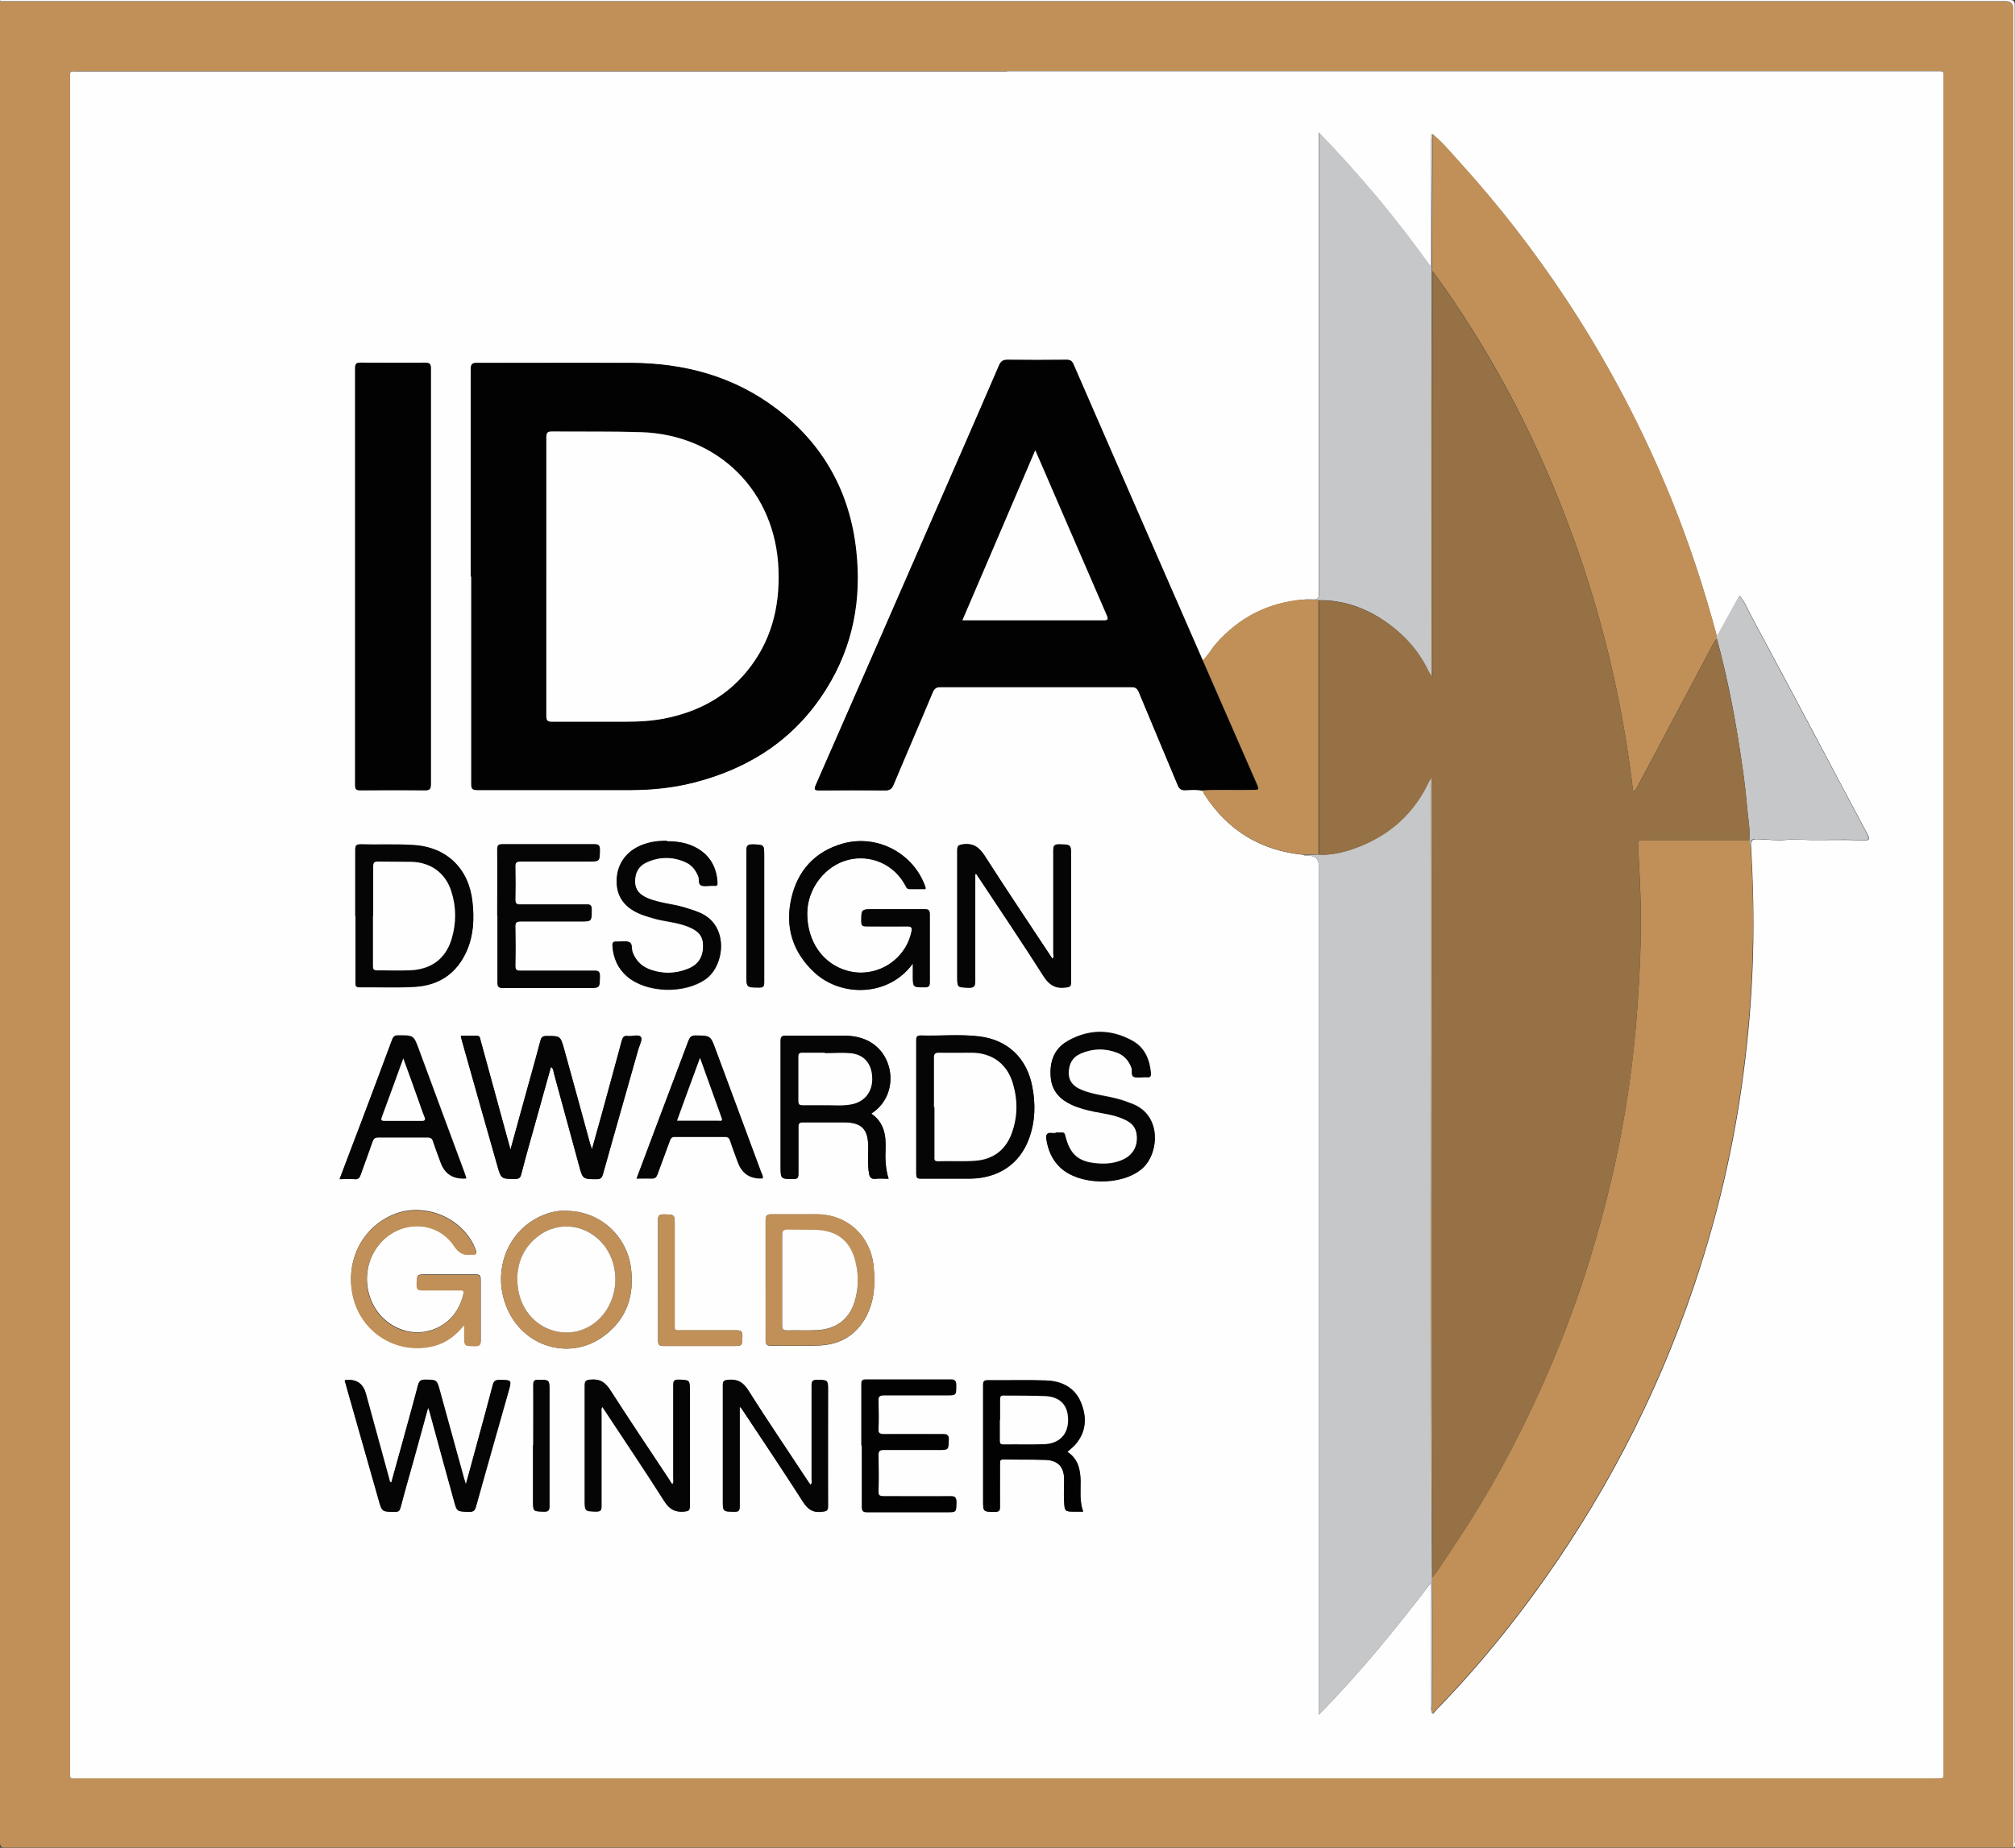 <?xml version="1.0" encoding="UTF-8"?>
<svg id="Layer_2" data-name="Layer 2" xmlns="http://www.w3.org/2000/svg" viewBox="0 0 86.01 78.88">
  <rect x="0" y="0" width="86.01" height="78.88" fill="#333333" stroke="none"/>
  <defs>
    <style>
      .cls-1 {
        fill: #050505;
      }

      .cls-2 {
        fill: #c6c7c9;
      }

      .cls-3 {
        fill: #020202;
      }

      .cls-4 {
        fill: #957145;
      }

      .cls-5 {
        fill: #c09058;
      }

      .cls-6 {
        fill: #fefefe;
      }
    </style>
  </defs>
  <g id="Layer_1-2" data-name="Layer 1">
    <g>
      <path class="cls-5" d="M85.94,78.87c-28.57,0-57.14,0-85.71,0-.19,0-.23-.04-.23-.23C0,52.45,0,26.25,0,.06c28.54,0,57.07,0,85.61,0q.33,0,.33.33c0,26.16,0,52.32,0,78.49ZM42.99,3.04c-13.22,0-26.44,0-39.66,0-.39,0-.34-.05-.34.33,0,24.06,0,48.11,0,72.17,0,.41-.05.36.36.36,26.41,0,52.83,0,79.24,0,.42,0,.37.05.37-.36,0-24.06,0-48.11,0-72.17,0-.38.04-.34-.34-.34-13.21,0-26.42,0-39.63,0Z"/>
      <path class="cls-6" d="M85.94,78.87c0-26.16,0-52.32,0-78.49q0-.33-.33-.33c-28.54,0-57.07,0-85.61,0C.02.04-.02,0,.03,0c.07,0,.13,0,.2,0C28.74,0,57.26,0,85.77,0c.19,0,.23.04.23.23,0,26.14,0,52.28,0,78.41,0,.07.06.17-.05.23Z"/>
      <path class="cls-6" d="M42.99,3.04c13.21,0,26.42,0,39.63,0,.38,0,.34-.04.34.34,0,24.06,0,48.11,0,72.17,0,.4.05.36-.37.36-26.41,0-52.83,0-79.24,0-.41,0-.36.05-.36-.36,0-24.06,0-48.11,0-72.17,0-.38-.04-.33.34-.33,13.22,0,26.44,0,39.66,0ZM55.62,25.6c-1.49.13-2.73.76-3.72,1.89-.2.23-.33.5-.56.7-.02-.05-.04-.09-.06-.14-1.82-4.16-3.64-8.33-5.45-12.49-.07-.15-.14-.21-.31-.2-.83.01-1.67.01-2.5,0-.2,0-.29.05-.37.24-.95,2.19-1.91,4.38-2.86,6.57-1.65,3.78-3.3,7.56-4.96,11.34-.09.2-.04.23.16.23.93,0,1.87-.01,2.8,0,.19,0,.28-.06.35-.23.55-1.31,1.12-2.62,1.67-3.94.07-.18.16-.24.35-.24,2.71,0,5.42,0,8.13,0,.18,0,.26.06.33.22.55,1.32,1.11,2.64,1.66,3.97.06.16.14.22.31.21.25,0,.5-.03.75.02.02.05.04.11.07.16.99,1.54,2.4,2.4,4.22,2.58.07.05.16.04.24.04q.42,0,.42.42c0,11.96,0,23.93,0,35.89,0,.1,0,.19,0,.36,1.77-1.8,3.31-3.69,4.8-5.65,0,.09,0,.18,0,.27,0,1.65,0,3.3,0,4.95,0,.1-.02.2.03.3,0,.02,0,.04.01.06.02.04.04.03.06,0,.12-.13.24-.26.36-.38,1.36-1.42,2.61-2.92,3.78-4.5,3.02-4.09,5.35-8.53,6.98-13.35.58-1.72,1.07-3.47,1.45-5.25.32-1.47.56-2.95.74-4.45.18-1.5.29-3.01.33-4.53.04-1.53,0-3.06-.09-4.59-.02-.3.19-.25.37-.25.36.01.72.06,1.07.03.37-.04.74-.01,1.1,0,.69.01,1.38-.02,2.08.01.5.03.5,0,.26-.44-.02-.04-.05-.09-.07-.13-.62-1.17-1.25-2.34-1.87-3.52-.95-1.79-1.9-3.58-2.86-5.36-.18-.33-.31-.68-.56-.99-.33.6-.65,1.18-.97,1.76-.53-1.99-1.17-3.94-1.94-5.85-1.22-3.01-2.72-5.86-4.51-8.57-1.35-2.05-2.86-3.99-4.51-5.81-.38-.42-.74-.87-1.19-1.23,0,0-.02,0-.02,0,0,0-.02,0-.02.01,0,.07-.01.15-.01.22,0,1.71,0,3.42,0,5.13,0,.09,0,.17,0,.33-.76-1.06-1.51-2.03-2.29-2.97-.79-.94-1.61-1.86-2.51-2.79v.32c0,6.37,0,12.75,0,19.12,0,.07,0,.14,0,.2.03.21-.04.31-.27.29-.13-.01-.27-.03-.4.03ZM20.11,24.61c0,2.95,0,5.91,0,8.86,0,.21.05.26.26.26,2.17,0,4.34,0,6.51,0,.94,0,1.86-.09,2.77-.33,2.39-.62,4.31-1.89,5.62-4.01,1.12-1.8,1.49-3.78,1.26-5.87-.27-2.5-1.4-4.54-3.4-6.06-1.83-1.39-3.94-1.95-6.21-1.96-2.19-.01-4.38,0-6.57,0-.22,0-.26.06-.26.26,0,2.95,0,5.91,0,8.86ZM18.39,24.61c0-2.95,0-5.91,0-8.86,0-.21-.06-.26-.26-.26-.92.01-1.83.01-2.75,0-.18,0-.22.06-.22.23,0,5.93,0,11.87,0,17.8,0,.18.04.22.22.22.92,0,1.83-.01,2.75,0,.21,0,.26-.06.26-.26,0-2.95,0-5.91,0-8.86ZM23.52,45.54c.11.07.1.18.12.26.36,1.32.72,2.64,1.08,3.96.16.57.16.56.75.57.17,0,.22-.06.27-.22.5-1.77,1-3.54,1.5-5.3.05-.19.19-.44.12-.54-.1-.14-.37-.02-.57-.05-.16-.02-.21.05-.25.2-.29,1.08-.58,2.16-.88,3.23-.12.44-.24.89-.39,1.4-.04-.12-.06-.15-.07-.19-.37-1.36-.75-2.72-1.12-4.08-.16-.57-.16-.56-.75-.56-.15,0-.22.04-.26.19-.18.67-.37,1.34-.55,2.01-.24.86-.48,1.72-.73,2.65-.07-.25-.12-.43-.17-.62-.37-1.35-.74-2.7-1.11-4.06-.02-.09-.03-.18-.16-.18-.22,0-.45,0-.68,0,.02.09.03.16.05.22.5,1.78,1.01,3.55,1.51,5.33.16.57.16.56.76.56.15,0,.22-.04.26-.2.2-.78.42-1.55.64-2.33.21-.75.41-1.5.63-2.26ZM14.72,58.93c.02.08.04.16.07.24.46,1.61.91,3.21,1.37,4.82.16.55.16.54.72.54.13,0,.18-.03.22-.17.17-.67.36-1.33.55-1.99.21-.74.41-1.49.63-2.29.04.1.06.15.07.2.35,1.25.69,2.51,1.03,3.76.13.49.14.48.65.49.17,0,.24-.04.29-.21.46-1.64.93-3.28,1.39-4.92.14-.5.14-.49-.38-.5-.18,0-.24.05-.29.22-.25.97-.52,1.93-.78,2.89-.12.43-.24.86-.37,1.35-.04-.13-.06-.19-.08-.26-.34-1.25-.69-2.49-1.03-3.74-.13-.47-.13-.46-.62-.47-.18,0-.26.04-.31.23-.21.81-.44,1.62-.66,2.43-.16.58-.32,1.15-.48,1.73-.08-.02-.07-.07-.08-.11-.34-1.23-.67-2.46-1.01-3.69q-.17-.61-.81-.58s-.05.01-.08.02ZM38.96,41.14c0,.21,0,.36,0,.51,0,.51,0,.5.51.5.16,0,.21-.04.21-.21,0-.97,0-1.94,0-2.9,0-.19-.06-.22-.23-.22-.72,0-1.45,0-2.17,0-.53,0-.52,0-.52.53,0,.18.07.2.22.2.58,0,1.16,0,1.74,0,.19,0,.22.06.18.23-.26,1.23-1.52,2-2.73,1.67-1.06-.29-1.73-1.26-1.72-2.47.01-1.05.76-2.02,1.75-2.27.93-.24,1.97.17,2.46,1.13.03.07.07.12.17.12.22,0,.45,0,.67,0,0-.04,0-.05,0-.07-.49-1.45-2.06-2.29-3.54-1.87-1.19.34-1.92,1.16-2.19,2.35-.27,1.21.06,2.28.98,3.14,1.15,1.07,3.17,1.05,4.2-.36ZM37.19,47.54c.06-.04.1-.07.14-.1,1.06-.81.84-2.54-.39-3.06-.3-.12-.61-.17-.94-.17-.82,0-1.63,0-2.45,0-.2,0-.23.05-.23.24,0,1.78,0,3.55,0,5.33,0,.55,0,.55.55.55.17,0,.21-.05.21-.21,0-.67,0-1.33,0-2,0-.17.05-.21.21-.21.57,0,1.15,0,1.72,0,.76,0,1.05.28,1.05,1.05,0,.37-.03.74.03,1.11.03.16.08.28.29.25.17-.02.35,0,.55,0-.14-.43-.15-.86-.13-1.29.02-.59-.07-1.13-.61-1.49ZM41.63,37.32s.03,0,.04-.01c.03.04.05.08.08.12.93,1.41,1.88,2.81,2.78,4.23.25.39.51.56.96.5.19-.02.23-.06.23-.24,0-1.78,0-3.57,0-5.35,0-.51,0-.5-.51-.52-.2,0-.25.05-.25.25,0,1.47,0,2.95,0,4.42,0,.07.04.15-.04.21-.97-1.46-1.94-2.91-2.88-4.38-.24-.38-.49-.56-.94-.5-.2.03-.24.07-.24.26,0,1.79,0,3.58,0,5.38,0,.47,0,.46.47.48.25.01.3-.06.3-.3-.01-1.51,0-3.03,0-4.54ZM39.11,47.24c0,.96,0,1.92,0,2.88,0,.15.03.2.19.2.7,0,1.4,0,2.1,0,1.22-.02,2.12-.62,2.52-1.7.27-.73.29-1.48.14-2.24-.23-1.2-1.04-1.97-2.25-2.13-.83-.11-1.66-.02-2.5-.04-.17,0-.21.05-.2.21,0,.94,0,1.89,0,2.83ZM15.17,39.1c0,.95,0,1.9,0,2.85,0,.12,0,.2.17.2.79-.01,1.58.03,2.37-.02,1.03-.06,1.79-.58,2.21-1.54.29-.67.32-1.37.24-2.08-.15-1.42-1.1-2.35-2.53-2.43-.75-.04-1.5-.01-2.25-.03-.18,0-.22.05-.22.23,0,.94,0,1.89,0,2.83ZM19.82,56.56c0,.19,0,.31,0,.42,0,.48,0,.48.48.47.16,0,.22-.04.22-.21,0-.88,0-1.75,0-2.63,0-.17-.06-.21-.22-.21-.7,0-1.4,0-2.1,0-.41,0-.4,0-.41.42,0,.2.06.26.25.25.53-.01,1.06,0,1.59,0,.1,0,.19-.01.16.14-.3,1.36-1.57,1.91-2.6,1.56-1.58-.52-2.04-2.6-.87-3.8.9-.92,2.38-.84,3.07.21.21.31.42.41.75.36,0,0,.02,0,.03,0,.15.02.19-.03.14-.18-.49-1.33-2.12-2.06-3.46-1.54-1.31.51-2.06,1.86-1.82,3.3.27,1.7,1.9,2.76,3.55,2.31.49-.13.88-.44,1.25-.89ZM45.06,48.36c-.05,0-.1,0-.15,0-.2-.03-.26.05-.24.25.06.46.24.87.58,1.2.82.79,2.65.81,3.51.06.7-.6.87-2.24-.41-2.75-.23-.09-.45-.17-.69-.23-.5-.13-1.01-.17-1.49-.37-.32-.13-.54-.33-.55-.71,0-.39.16-.69.51-.85.52-.23,1.06-.24,1.59-.03.29.11.48.34.59.65.05.13-.04.32.11.38.13.05.28.01.43.01.04,0,.08,0,.13,0,.13.02.16-.04.15-.16-.05-.6-.27-1.11-.81-1.4-.92-.5-1.86-.49-2.76.03-.58.34-.77.91-.7,1.56.05.57.4.92.9,1.15.31.14.63.23.96.29.41.08.83.14,1.22.3.28.12.51.28.58.61.09.5-.11.93-.57,1.14-.34.16-.71.2-1.08.17-.84-.06-1.2-.38-1.4-1.2-.02-.09-.06-.13-.15-.12-.08,0-.17,0-.25,0ZM21.23,39.09c0,.94,0,1.89,0,2.83,0,.19.04.24.23.24,1.21,0,2.42,0,3.64,0,.5,0,.49,0,.5-.5,0-.19-.05-.24-.24-.23-1.04,0-2.09,0-3.13,0-.18,0-.25-.03-.24-.23.02-.55.01-1.09,0-1.64,0-.18.04-.24.23-.24.84.01,1.68,0,2.53,0,.5,0,.49,0,.5-.5,0-.17-.04-.23-.22-.22-.94,0-1.89,0-2.83,0-.16,0-.21-.04-.21-.21.01-.46.01-.93,0-1.39,0-.19.04-.24.23-.24.96.01,1.92,0,2.88,0,.5,0,.49,0,.5-.5,0-.2-.07-.23-.25-.23-1.3,0-2.59,0-3.89,0-.19,0-.24.04-.24.24.01.93,0,1.87,0,2.8ZM28.48,35.91c-.36,0-.7.04-1.03.16-.7.26-1.11.82-1.12,1.55,0,.68.34,1.15,1.06,1.43.16.06.33.11.5.16.48.14.99.16,1.47.35.46.18.65.41.66.82,0,.49-.21.82-.66,1-.5.19-1.02.21-1.53.05-.39-.13-.67-.37-.82-.76-.06-.15.01-.38-.15-.44-.15-.06-.35,0-.53-.02-.15-.01-.19.05-.18.19.04.52.23.96.63,1.3.84.71,2.44.74,3.34.11.82-.57,1.02-2.31-.26-2.84-.21-.09-.43-.16-.64-.22-.51-.16-1.06-.18-1.56-.39-.32-.13-.54-.33-.55-.7-.01-.39.15-.69.51-.85.54-.24,1.09-.25,1.64,0,.27.12.43.33.55.6.06.13-.02.34.13.4.13.05.3.01.45.01.03,0,.07,0,.1,0,.13.02.15-.04.14-.16-.05-.71-.38-1.22-1.03-1.52-.36-.17-.74-.22-1.11-.21ZM28.72,63.36c-.1-.04-.12-.14-.17-.21-.84-1.27-1.69-2.53-2.51-3.81-.21-.34-.44-.49-.84-.45-.22.02-.25.08-.25.27,0,1.62,0,3.25,0,4.87,0,.48,0,.47.48.49.19,0,.23-.05.23-.24,0-1.32,0-2.64,0-3.96,0-.08-.03-.18.04-.27.89,1.35,1.78,2.67,2.64,4.02.22.35.46.49.86.45.19-.02.23-.05.23-.24,0-1.64,0-3.28,0-4.92,0-.46,0-.45-.46-.47-.21,0-.24.06-.24.25,0,1.32,0,2.64,0,3.96,0,.08.03.16-.03.25ZM31.57,60.09s.03,0,.05-.01c.06.08.11.16.17.25.83,1.26,1.67,2.5,2.48,3.77.21.33.42.49.82.44.2-.02.27-.05.26-.26-.01-1.64,0-3.28,0-4.92,0-.44,0-.43-.45-.45-.2,0-.25.05-.25.25,0,1.33,0,2.66,0,3.99,0,.07.04.16-.05.24-.07-.1-.13-.19-.19-.28-.82-1.25-1.67-2.48-2.46-3.75-.22-.35-.46-.49-.86-.45-.19.02-.23.06-.23.24,0,1.63,0,3.27,0,4.9,0,.49,0,.48.48.49.18,0,.24-.04.24-.23,0-1.32,0-2.64,0-3.97,0-.08,0-.16,0-.24ZM14.5,50.32c.24,0,.45-.01.65,0,.15.01.21-.06.25-.18.17-.47.34-.93.5-1.4.05-.14.1-.2.26-.2.7.01,1.4,0,2.1,0,.13,0,.19.04.23.16.1.31.22.62.33.92q.27.73,1.09.67c-.03-.08-.06-.16-.08-.24-.65-1.75-1.29-3.49-1.94-5.24-.23-.63-.23-.62-.89-.62-.16,0-.21.06-.26.19-.42,1.13-.85,2.26-1.27,3.39-.31.83-.63,1.66-.96,2.53ZM45.56,61.98c.13-.12.25-.2.34-.31.47-.54.5-1.16.25-1.79-.27-.66-.83-.93-1.51-.95-.82-.03-1.63,0-2.45-.01-.18,0-.22.05-.22.22,0,1.63,0,3.27,0,4.9,0,.5,0,.49.5.5.19,0,.22-.06.22-.23-.01-.61,0-1.21,0-1.82,0-.1-.02-.19.15-.19.6.01,1.2,0,1.79.02.54.02.79.3.8.84,0,.32,0,.64,0,.96.02.4.04.41.44.41.12,0,.23,0,.37,0-.16-.44-.1-.88-.11-1.32-.01-.49-.12-.94-.56-1.23ZM27.17,50.32c.24,0,.44-.01.64,0,.14,0,.2-.05.25-.18.17-.48.36-.96.53-1.44.04-.11.09-.16.21-.16.72,0,1.43,0,2.15,0,.12,0,.17.04.21.16.1.31.22.62.33.92q.27.73,1.04.69s.02,0,.02,0c.02-.1-.04-.18-.07-.26-.64-1.75-1.29-3.49-1.94-5.23-.22-.6-.22-.59-.86-.6-.18,0-.24.07-.3.22-.39,1.04-.79,2.09-1.18,3.13-.34.91-.68,1.82-1.04,2.77ZM32.68,54.64c0,.86,0,1.72,0,2.57,0,.19.05.24.24.24.68-.01,1.36.02,2.04-.01.91-.04,1.6-.45,2.03-1.27.34-.67.37-1.38.3-2.11-.13-1.3-1.13-2.22-2.44-2.22-.64,0-1.28,0-1.92,0-.21,0-.25.07-.25.26,0,.85,0,1.7,0,2.55ZM24.16,51.69c-.29-.02-.61.04-.92.16-1.63.63-2.32,2.54-1.52,4.16.77,1.55,2.68,2.05,4.06,1.02.97-.72,1.31-1.73,1.15-2.92-.19-1.39-1.35-2.42-2.77-2.42ZM36.78,61.72c0,.86,0,1.72,0,2.58,0,.19.05.23.23.23,1.13,0,2.26,0,3.38,0,.41,0,.4,0,.42-.43,0-.19-.04-.24-.24-.24-.95.01-1.9,0-2.85,0-.18,0-.25-.03-.24-.23.02-.5.01-1.01,0-1.52,0-.18.03-.24.23-.24.77.01,1.55,0,2.32,0,.44,0,.43,0,.45-.44,0-.18-.05-.22-.22-.22-.83,0-1.67,0-2.5,0-.21,0-.29-.03-.28-.26.03-.39.02-.77,0-1.16,0-.19.03-.25.24-.25.88.01,1.77,0,2.65,0,.43,0,.43,0,.43-.43,0-.17-.03-.23-.22-.23-1.2,0-2.41,0-3.61,0-.17,0-.21.04-.21.21,0,.87,0,1.73,0,2.6ZM28.09,54.65c0,.86,0,1.72,0,2.57,0,.19.05.24.24.24.98,0,1.95,0,2.93,0,.43,0,.42,0,.43-.43,0-.2-.06-.24-.25-.24-.77,0-1.53,0-2.3,0-.38,0-.34.05-.34-.33,0-1.39,0-2.78,0-4.16,0-.46,0-.45-.47-.46-.21,0-.25.07-.24.26,0,.85,0,1.7,0,2.55ZM32.62,39.12c0-.86,0-1.72,0-2.58,0-.49,0-.48-.5-.5-.21,0-.26.06-.26.27,0,1.77,0,3.53,0,5.3,0,.54,0,.54.55.54.16,0,.21-.04.21-.21,0-.94,0-1.89,0-2.83ZM22.76,61.69c0,.79,0,1.58,0,2.37,0,.46,0,.45.45.47.2,0,.25-.05.25-.24,0-1.64,0-3.28,0-4.92,0-.46,0-.46-.47-.47-.17,0-.23.04-.22.22.01.86,0,1.71,0,2.57Z"/>
      <path class="cls-2" d="M61.12,73.07c-.05-.09-.03-.2-.03-.3,0-1.65,0-3.3,0-4.95,0-.09,0-.18,0-.27-1.48,1.96-3.02,3.85-4.8,5.65,0-.17,0-.26,0-.36,0-11.96,0-23.93,0-35.89q0-.41-.42-.42c-.08,0-.17.01-.24-.04.22,0,.44,0,.66-.01.52.03,1.02-.09,1.5-.26,1.5-.53,2.6-1.51,3.25-2.97.09.07.05.17.05.26.03,11.49-.05,22.97.04,34.46.01,1.6,0,3.2,0,4.8,0,.1-.01.2-.02.3Z"/>
      <path class="cls-5" d="M61.12,73.07c0-.1.02-.2.02-.3,0-1.6.01-3.2,0-4.8-.1-11.49-.01-22.97-.04-34.46,0-.09.04-.19-.05-.26.02-.04.05-.12.09-.03.03.06,0,.15,0,.22,0,11.2,0,22.4,0,33.59v.31c.09-.12.15-.19.2-.26.43-.65.87-1.3,1.29-1.96,1.41-2.21,2.6-4.53,3.62-6.94.81-1.92,1.49-3.89,2.04-5.9.41-1.49.76-2.99,1.02-4.51.24-1.36.41-2.73.53-4.1.09-1.14.16-2.27.19-3.41.04-1.4-.03-2.79-.11-4.18-.01-.21.06-.22.23-.22,1.51,0,3.01,0,4.52,0,.02.07,0,.15.05.21.1,1.53.14,3.06.09,4.59-.04,1.51-.15,3.02-.33,4.53-.18,1.5-.42,2.98-.74,4.45-.38,1.78-.86,3.52-1.45,5.25-1.63,4.82-3.96,9.26-6.98,13.35-1.17,1.58-2.42,3.08-3.78,4.5-.12.13-.24.26-.36.38-.02,0-.04,0-.06,0,0-.02,0-.04-.01-.06Z"/>
      <path class="cls-3" d="M20.11,24.61c0-2.95,0-5.91,0-8.86,0-.2.04-.27.26-.26,2.19,0,4.38,0,6.57,0,2.27.01,4.38.57,6.21,1.96,2,1.52,3.13,3.56,3.4,6.06.23,2.09-.14,4.07-1.26,5.87-1.31,2.12-3.23,3.39-5.62,4.01-.91.23-1.84.33-2.77.33-2.17,0-4.34,0-6.51,0-.21,0-.26-.05-.26-.26,0-2.95,0-5.91,0-8.86ZM23.32,24.6c0,1.99,0,3.97,0,5.96,0,.19.04.24.24.24,1.05,0,2.1,0,3.16,0,.54,0,1.08-.02,1.61-.13,1.41-.27,2.62-.89,3.54-2.01,1.04-1.26,1.42-2.74,1.36-4.34-.11-3.32-2.55-5.78-5.87-5.88-1.26-.04-2.52-.01-3.79-.03-.2,0-.25.05-.25.25,0,1.98,0,3.96,0,5.93Z"/>
      <path class="cls-3" d="M51.33,33.75c-.25-.05-.5-.03-.75-.02-.17,0-.25-.06-.31-.21-.55-1.32-1.11-2.64-1.66-3.97-.07-.17-.15-.22-.33-.22-2.71,0-5.42,0-8.13,0-.19,0-.27.06-.35.24-.55,1.32-1.12,2.62-1.67,3.94-.07.17-.16.23-.35.23-.93-.01-1.87-.01-2.8,0-.2,0-.25-.02-.16-.23,1.66-3.78,3.31-7.56,4.96-11.34.96-2.19,1.92-4.38,2.86-6.57.08-.18.17-.24.37-.24.83.01,1.67.01,2.5,0,.17,0,.25.05.31.2,1.81,4.17,3.64,8.33,5.45,12.49.02.05.04.09.06.14.77,1.75,1.53,3.51,2.3,5.26.12.28.12.27-.19.28-.71,0-1.41-.03-2.12.02ZM41.08,26.48c2.02,0,4.01,0,6,0,.23,0,.24-.05.15-.24-.78-1.79-1.55-3.59-2.33-5.38-.23-.54-.47-1.07-.71-1.64-1.04,2.43-2.07,4.83-3.11,7.26Z"/>
      <path class="cls-5" d="M61.14,5.71c.44.36.8.81,1.19,1.23,1.65,1.82,3.15,3.76,4.51,5.81,1.79,2.71,3.29,5.56,4.51,8.57.77,1.91,1.41,3.86,1.94,5.85,0,.04.01.08.02.11-.11.03-.14.14-.19.22-.6,1.13-1.21,2.27-1.81,3.41-.45.85-.9,1.71-1.36,2.56-.06.11-.1.24-.24.32-.47-4.02-1.42-7.9-2.86-11.66-1.44-3.77-3.32-7.3-5.7-10.56v.28c0,5.6,0,11.2,0,16.79,0,.08,0,.17,0,.25-.01,0-.03,0-.04,0,0,0,0-.02,0-.02,0-.08,0-.15,0-.23,0-7.52-.01-15.03.04-22.55,0-.13,0-.25,0-.38Z"/>
      <path class="cls-2" d="M61.14,5.71c0,.13,0,.25,0,.38-.06,7.52-.04,15.03-.04,22.55,0,.08,0,.15,0,.23-.04-.07-.09-.14-.13-.22-.37-.79-.93-1.44-1.62-1.96-.9-.68-1.91-1.08-3.06-1.07-.22,0-.44,0-.66-.01.13-.07.27-.05.4-.03.23.03.3-.07.27-.29,0-.07,0-.13,0-.2,0-6.37,0-12.75,0-19.12v-.32c.9.93,1.72,1.85,2.51,2.79.78.94,1.53,1.91,2.29,2.97,0-.16,0-.25,0-.33,0-1.71,0-3.42,0-5.13,0-.07,0-.15.01-.22,0,0,.01-.01.02-.01,0,0,.02,0,.02,0Z"/>
      <path class="cls-3" d="M18.39,24.61c0,2.95,0,5.91,0,8.86,0,.21-.05.27-.26.26-.92-.01-1.83-.01-2.75,0-.18,0-.22-.05-.22-.22,0-5.93,0-11.87,0-17.8,0-.17.04-.23.22-.23.92,0,1.83.01,2.75,0,.21,0,.27.05.26.26,0,2.95,0,5.91,0,8.86Z"/>
      <path class="cls-5" d="M55.62,25.6c.22,0,.44,0,.66.01,0,3.62,0,7.24,0,10.86-.22,0-.44,0-.66.01-1.82-.18-3.23-1.04-4.22-2.58-.03-.05-.05-.1-.07-.16.71-.04,1.41,0,2.12-.02.31,0,.31,0,.19-.28-.77-1.75-1.53-3.51-2.3-5.26.23-.2.36-.48.56-.7.99-1.13,2.22-1.76,3.72-1.89Z"/>
      <path class="cls-2" d="M73.29,27.29s-.01-.08-.02-.11c.32-.58.64-1.16.97-1.76.25.31.39.67.56.99.96,1.78,1.91,3.57,2.86,5.36.62,1.17,1.25,2.34,1.87,3.52.02.04.05.09.07.13.24.45.24.47-.26.44-.69-.04-1.38,0-2.08-.01-.36,0-.73-.03-1.1,0-.35.03-.71-.02-1.07-.03-.18,0-.39-.06-.37.25-.06-.06-.03-.14-.05-.21.04-.46-.05-.9-.09-1.35-.09-1.1-.26-2.2-.44-3.29-.22-1.32-.5-2.64-.85-3.94Z"/>
      <path class="cls-1" d="M23.52,45.54c-.21.76-.42,1.51-.63,2.26-.22.78-.44,1.55-.64,2.33-.04.16-.1.2-.26.2-.59,0-.6,0-.76-.56-.51-1.78-1.01-3.55-1.51-5.33-.02-.06-.03-.13-.05-.22.23,0,.46,0,.68,0,.14,0,.14.09.16.18.37,1.35.74,2.7,1.11,4.06.05.18.1.37.17.62.26-.92.49-1.79.73-2.65.19-.67.38-1.34.55-2.01.04-.15.11-.19.26-.19.59,0,.59,0,.75.56.38,1.36.75,2.72,1.12,4.08.01.04.03.08.07.19.14-.52.26-.96.39-1.4.29-1.08.59-2.15.88-3.23.04-.14.09-.22.25-.2.2.03.47-.09.57.05.07.1-.07.36-.12.54-.5,1.77-1.01,3.53-1.5,5.3-.04.15-.09.22-.27.22-.59,0-.6,0-.75-.57-.36-1.32-.72-2.64-1.08-3.96-.02-.08-.01-.18-.12-.26Z"/>
      <path class="cls-1" d="M14.72,58.93s.06-.02.08-.02q.64-.04.81.58c.34,1.23.67,2.46,1.01,3.69,0,.04,0,.09.08.11.16-.58.32-1.15.48-1.73.22-.81.45-1.62.66-2.43.05-.18.13-.23.31-.23.49.01.49,0,.62.47.34,1.25.69,2.49,1.03,3.74.02.06.04.13.08.26.14-.49.26-.92.37-1.35.26-.96.53-1.93.78-2.89.04-.17.11-.22.29-.22.52.01.52,0,.38.5-.47,1.64-.94,3.28-1.39,4.92-.05.17-.12.22-.29.21-.52-.01-.52,0-.65-.49-.35-1.25-.69-2.51-1.03-3.76-.01-.05-.03-.09-.07-.2-.22.8-.43,1.55-.63,2.29-.18.66-.37,1.32-.55,1.99-.04.14-.09.17-.22.17-.57,0-.57.01-.72-.54-.46-1.61-.91-3.21-1.37-4.82-.02-.08-.04-.16-.07-.24Z"/>
      <path class="cls-1" d="M38.96,41.14c-1.03,1.41-3.05,1.43-4.2.36-.92-.86-1.25-1.93-.98-3.14.26-1.19,1-2.01,2.19-2.35,1.48-.42,3.05.42,3.54,1.87,0,.01,0,.03,0,.07-.22,0-.45,0-.67,0-.1,0-.13-.05-.17-.12-.49-.96-1.53-1.37-2.46-1.13-.99.25-1.74,1.23-1.75,2.27-.01,1.21.66,2.18,1.72,2.47,1.21.33,2.47-.44,2.73-1.67.04-.17,0-.23-.18-.23-.58.01-1.16,0-1.74,0-.15,0-.22-.02-.22-.2,0-.53,0-.53.52-.53.72,0,1.45,0,2.17,0,.17,0,.23.03.23.22,0,.97,0,1.94,0,2.9,0,.17-.05.21-.21.21-.51,0-.51,0-.51-.5,0-.15,0-.3,0-.51Z"/>
      <path class="cls-1" d="M37.19,47.54c.54.37.63.91.61,1.49-.02.43,0,.86.13,1.29-.2,0-.38-.02-.55,0-.21.03-.27-.09-.29-.25-.06-.37-.03-.74-.03-1.11,0-.77-.29-1.05-1.05-1.05-.57,0-1.15,0-1.72,0-.16,0-.22.04-.21.21,0,.67,0,1.33,0,2,0,.16-.04.21-.21.21-.55,0-.55,0-.55-.55,0-1.78,0-3.55,0-5.33,0-.18.04-.24.23-.24.82.01,1.63,0,2.45,0,.32,0,.64.04.94.17,1.23.51,1.45,2.24.39,3.06-.04.03-.08.06-.14.1ZM35.21,44.96s0-.01,0-.02c-.32,0-.64,0-.96,0-.13,0-.18.04-.17.17,0,.63,0,1.26,0,1.89,0,.15.06.18.19.18.29,0,.59,0,.88,0,.4,0,.81.04,1.21-.04.55-.11.89-.54.87-1.13-.02-.61-.34-1-.94-1.05-.36-.03-.72,0-1.08,0Z"/>
      <path class="cls-1" d="M41.63,37.32c0,1.51,0,3.03,0,4.54,0,.24-.06.31-.3.3-.46-.02-.47,0-.47-.48,0-1.79,0-3.58,0-5.38,0-.19.04-.23.24-.26.45-.06.7.13.94.5.94,1.47,1.92,2.92,2.88,4.38.08-.06.04-.14.04-.21,0-1.47,0-2.95,0-4.42,0-.2.05-.25.25-.25.51.01.51,0,.51.52,0,1.78,0,3.57,0,5.35,0,.18-.04.22-.23.24-.45.05-.71-.11-.96-.5-.9-1.43-1.85-2.82-2.78-4.23-.03-.04-.05-.08-.08-.12-.01,0-.03,0-.04.01Z"/>
      <path class="cls-1" d="M39.11,47.24c0-.94,0-1.89,0-2.83,0-.16.04-.21.2-.21.83.03,1.67-.06,2.5.04,1.21.15,2.02.93,2.25,2.13.15.75.13,1.51-.14,2.24-.4,1.08-1.3,1.69-2.52,1.7-.7,0-1.4,0-2.1,0-.16,0-.19-.05-.19-.2,0-.96,0-1.92,0-2.88ZM39.87,47.27c0,.71,0,1.41,0,2.12,0,.1-.02.19.14.19.53-.01,1.06.02,1.59-.02.74-.05,1.28-.43,1.55-1.13.28-.71.28-1.43.07-2.15-.24-.85-.89-1.32-1.77-1.33-.46,0-.93,0-1.39,0-.17,0-.21.05-.21.21,0,.71,0,1.41,0,2.12Z"/>
      <path class="cls-1" d="M15.17,39.1c0-.94,0-1.89,0-2.83,0-.17.04-.23.22-.23.75.02,1.5-.02,2.25.03,1.43.08,2.38,1.01,2.53,2.43.08.71.05,1.41-.24,2.08-.42.96-1.17,1.48-2.21,1.54-.79.05-1.58.01-2.37.02-.16,0-.17-.07-.17-.2,0-.95,0-1.9,0-2.85ZM15.93,39.09c0,.71,0,1.43,0,2.14,0,.13.01.2.17.2.46,0,.93,0,1.39,0,.91-.03,1.53-.48,1.79-1.32.21-.68.21-1.38-.01-2.06-.25-.78-.88-1.24-1.7-1.25-.47-.01-.94,0-1.41-.01-.17,0-.23.04-.22.22.01.7,0,1.4,0,2.09Z"/>
      <path class="cls-5" d="M19.82,56.56c-.37.45-.76.75-1.25.89-1.65.45-3.28-.61-3.55-2.31-.23-1.44.51-2.79,1.82-3.3,1.34-.52,2.97.2,3.46,1.54.06.15.02.2-.14.18,0,0-.02,0-.03,0-.33.05-.54-.05-.75-.36-.69-1.05-2.16-1.13-3.07-.21-1.17,1.2-.71,3.28.87,3.8,1.04.34,2.3-.2,2.6-1.56.03-.15-.06-.14-.16-.14-.53,0-1.06,0-1.59,0-.2,0-.26-.05-.25-.25.01-.42,0-.42.41-.42.7,0,1.4,0,2.1,0,.16,0,.22.04.22.21,0,.88,0,1.75,0,2.63,0,.17-.06.21-.22.21-.48,0-.48,0-.48-.47,0-.12,0-.23,0-.42Z"/>
      <path class="cls-1" d="M45.06,48.36c.08,0,.17,0,.25,0,.09,0,.13.03.15.12.2.83.56,1.14,1.4,1.2.37.03.74-.01,1.08-.17.46-.22.66-.65.57-1.14-.06-.33-.3-.49-.58-.61-.39-.17-.81-.22-1.22-.3-.33-.07-.65-.15-.96-.29-.5-.23-.84-.58-.9-1.15-.06-.65.12-1.23.7-1.56.9-.52,1.85-.53,2.76-.03.54.29.76.81.81,1.4,0,.12-.03.18-.15.16-.04,0-.08,0-.13,0-.14,0-.3.03-.43-.01-.16-.06-.07-.25-.11-.38-.11-.31-.3-.53-.59-.65-.53-.21-1.07-.2-1.59.03-.36.16-.52.46-.51.85,0,.38.24.57.55.71.48.2.99.24,1.49.37.24.06.46.14.69.23,1.28.51,1.11,2.15.41,2.75-.86.75-2.69.73-3.51-.06-.34-.33-.51-.74-.58-1.2-.03-.2.03-.28.24-.25.05,0,.1,0,.15,0Z"/>
      <path class="cls-1" d="M21.23,39.09c0-.93,0-1.87,0-2.8,0-.19.05-.24.24-.24,1.3,0,2.59,0,3.89,0,.18,0,.25.03.25.23-.01.5,0,.5-.5.5-.96,0-1.92,0-2.88,0-.19,0-.24.05-.23.24.01.46.01.93,0,1.39,0,.17.05.21.21.21.94,0,1.89,0,2.83,0,.18,0,.22.05.22.22,0,.5,0,.5-.5.5-.84,0-1.68,0-2.53,0-.2,0-.24.06-.23.24.01.55.01,1.09,0,1.64,0,.2.06.23.24.23,1.04,0,2.09,0,3.13,0,.19,0,.24.04.24.23-.01.5,0,.5-.5.5-1.21,0-2.42,0-3.64,0-.19,0-.23-.05-.23-.24,0-.94,0-1.89,0-2.83Z"/>
      <path class="cls-1" d="M28.48,35.91c.38,0,.76.05,1.11.21.65.3.98.82,1.03,1.52,0,.12-.02.18-.14.16-.03,0-.07,0-.1,0-.15,0-.32.04-.45-.01-.15-.06-.07-.26-.13-.4-.11-.27-.28-.49-.55-.6-.54-.24-1.1-.23-1.64,0-.36.16-.52.46-.51.85.01.37.24.57.55.7.5.21,1.05.24,1.56.39.22.07.43.13.64.22,1.29.53,1.09,2.26.26,2.84-.9.63-2.5.59-3.34-.11-.4-.34-.59-.78-.63-1.3-.01-.14.03-.2.18-.19.18.01.37-.04.53.02.16.06.09.29.15.44.15.39.43.64.82.76.51.17,1.03.15,1.53-.05.45-.17.67-.51.66-1,0-.41-.19-.64-.66-.82-.47-.19-.98-.21-1.47-.35-.17-.05-.34-.1-.5-.16-.72-.28-1.07-.75-1.06-1.43,0-.72.42-1.29,1.12-1.55.33-.12.67-.17,1.03-.16Z"/>
      <path class="cls-1" d="M28.72,63.36c.05-.08.03-.17.03-.25,0-1.32,0-2.64,0-3.96,0-.19.03-.26.24-.25.45.02.46,0,.46.47,0,1.64,0,3.28,0,4.92,0,.19-.05.22-.23.24-.4.04-.64-.1-.86-.45-.85-1.35-1.75-2.67-2.64-4.02-.07.09-.04.18-.04.27,0,1.32,0,2.64,0,3.96,0,.19-.04.24-.23.24-.48-.01-.48,0-.48-.49,0-1.62,0-3.25,0-4.87,0-.2.03-.25.25-.27.4-.04.62.11.84.45.82,1.28,1.67,2.54,2.51,3.81.05.07.07.17.17.21Z"/>
      <path class="cls-1" d="M31.57,60.09c0,.08,0,.16,0,.24,0,1.32,0,2.64,0,3.97,0,.2-.05.24-.24.23-.48-.01-.48,0-.48-.49,0-1.63,0-3.27,0-4.9,0-.18.04-.22.23-.24.4-.04.64.1.86.45.8,1.26,1.64,2.5,2.46,3.75.06.09.12.18.19.28.09-.08.05-.16.05-.24,0-1.33,0-2.66,0-3.99,0-.2.05-.25.25-.25.45.01.45,0,.45.45,0,1.64,0,3.28,0,4.92,0,.22-.07.24-.26.26-.4.05-.61-.11-.82-.44-.81-1.27-1.65-2.52-2.48-3.77-.06-.08-.11-.17-.17-.25-.02,0-.03,0-.05.01Z"/>
      <path class="cls-1" d="M14.5,50.32c.33-.87.64-1.7.96-2.53.43-1.13.85-2.26,1.27-3.39.05-.14.11-.19.26-.19.66,0,.66,0,.89.62.64,1.75,1.29,3.49,1.94,5.24.03.08.06.16.08.24q-.82.06-1.09-.67c-.11-.31-.23-.61-.33-.92-.04-.12-.1-.16-.23-.16-.7,0-1.4,0-2.1,0-.16,0-.21.06-.26.2-.16.47-.34.93-.5,1.4-.04.12-.1.2-.25.18-.2-.02-.4,0-.65,0ZM17.21,45.17c-.31.86-.61,1.68-.91,2.49-.05.14-.04.19.12.19.52,0,1.04,0,1.56,0,.17,0,.18-.05.12-.19-.09-.22-.16-.44-.24-.66-.22-.6-.43-1.19-.66-1.83Z"/>
      <path class="cls-3" d="M45.56,61.98c.45.29.55.74.56,1.23,0,.44-.05.88.11,1.32-.13,0-.25,0-.37,0-.4,0-.42-.01-.44-.41-.02-.32,0-.64,0-.96,0-.54-.26-.82-.8-.84-.6-.02-1.2,0-1.79-.02-.16,0-.15.08-.15.19,0,.61,0,1.21,0,1.82,0,.17-.03.23-.22.23-.5,0-.5,0-.5-.5,0-1.63,0-3.27,0-4.9,0-.17.03-.23.22-.22.82.01,1.63-.02,2.45.01.67.02,1.24.29,1.51.95.26.63.23,1.25-.25,1.79-.09.11-.21.19-.34.31ZM42.69,60.61c0,.29,0,.59,0,.88,0,.12.04.16.16.15.57,0,1.15,0,1.72-.01.65-.02,1.03-.41,1.03-1.03,0-.63-.34-.99-1-1.02-.58-.02-1.16,0-1.74-.02-.12,0-.16.03-.16.15,0,.29,0,.59,0,.88Z"/>
      <path class="cls-1" d="M27.17,50.32c.36-.95.7-1.86,1.04-2.77.39-1.04.79-2.08,1.18-3.13.06-.15.11-.22.3-.22.64.01.64,0,.86.6.65,1.74,1.29,3.49,1.94,5.23.03.08.09.16.07.26,0,0-.02,0-.02,0q-.78.04-1.04-.69c-.11-.31-.23-.61-.33-.92-.04-.12-.09-.16-.21-.16-.72,0-1.43,0-2.15,0-.12,0-.17.04-.21.16-.17.48-.36.96-.53,1.44-.05.13-.1.19-.25.18-.2-.01-.4,0-.64,0ZM28.9,47.84c.61,0,1.19,0,1.77,0,.08,0,.19.04.13-.12-.3-.84-.6-1.67-.92-2.56-.34.92-.65,1.79-.98,2.68Z"/>
      <path class="cls-5" d="M32.68,54.64c0-.85,0-1.7,0-2.55,0-.19.04-.26.25-.26.64.01,1.28,0,1.92,0,1.31,0,2.31.91,2.44,2.22.07.73.05,1.44-.3,2.11-.42.82-1.12,1.23-2.03,1.27-.68.03-1.36,0-2.04.01-.19,0-.24-.05-.24-.24.01-.86,0-1.72,0-2.57ZM33.39,54.64c0,.65,0,1.29,0,1.94,0,.16.04.22.21.22.42-.01.84,0,1.26-.01.8-.03,1.38-.46,1.61-1.19.18-.56.19-1.14.05-1.72-.22-.89-.79-1.35-1.71-1.37-.39-.01-.79,0-1.19-.01-.18,0-.23.05-.23.23,0,.64,0,1.28,0,1.92Z"/>
      <path class="cls-5" d="M24.16,51.69c1.42,0,2.58,1.03,2.77,2.42.16,1.18-.18,2.2-1.15,2.92-1.38,1.03-3.3.53-4.06-1.02-.8-1.62-.11-3.52,1.52-4.16.31-.12.63-.18.92-.16ZM22.08,54.54c0,.37.05.66.15.94.54,1.48,2.36,1.88,3.41.76.77-.82.84-2.17.16-3.06-.69-.91-1.94-1.1-2.84-.4-.6.46-.86,1.1-.88,1.76Z"/>
      <path class="cls-3" d="M36.78,61.72c0-.87,0-1.73,0-2.6,0-.16.04-.21.21-.21,1.2,0,2.41,0,3.61,0,.19,0,.22.06.22.23,0,.43,0,.43-.43.43-.88,0-1.77,0-2.65,0-.21,0-.25.06-.24.25.01.39.02.78,0,1.16-.02.24.07.27.28.26.83-.01,1.67,0,2.5,0,.18,0,.23.04.22.22-.01.44,0,.44-.45.44-.77,0-1.55,0-2.32,0-.2,0-.23.06-.23.24.01.5.02,1.01,0,1.52,0,.2.06.23.24.23.95,0,1.9,0,2.85,0,.19,0,.24.05.24.24-.01.43,0,.43-.42.43-1.13,0-2.26,0-3.38,0-.19,0-.24-.04-.23-.23.01-.86,0-1.72,0-2.58Z"/>
      <path class="cls-5" d="M28.09,54.65c0-.85,0-1.7,0-2.55,0-.19.03-.27.24-.26.47.01.47,0,.47.46,0,1.39,0,2.78,0,4.16,0,.37-.04.33.34.33.77,0,1.53,0,2.3,0,.18,0,.25.04.25.24-.01.43,0,.43-.43.43-.98,0-1.95,0-2.93,0-.19,0-.24-.04-.24-.24.01-.86,0-1.72,0-2.57Z"/>
      <path class="cls-1" d="M32.62,39.12c0,.94,0,1.89,0,2.83,0,.17-.05.21-.21.21-.55,0-.55,0-.55-.54,0-1.77,0-3.53,0-5.3,0-.21.05-.27.26-.27.5.01.5,0,.5.5,0,.86,0,1.72,0,2.58Z"/>
      <path class="cls-1" d="M22.76,61.69c0-.86,0-1.71,0-2.57,0-.18.05-.22.22-.22.47,0,.47,0,.47.47,0,1.64,0,3.28,0,4.92,0,.2-.05.25-.25.24-.45-.01-.45,0-.45-.47,0-.79,0-1.58,0-2.37Z"/>
      <path class="cls-2" d="M61.13,73.13s.04,0,.06,0c-.02.03-.03.04-.06,0Z"/>
      <path class="cls-4" d="M73.29,27.29c.34,1.3.62,2.61.85,3.94.18,1.09.35,2.19.44,3.29.04.45.13.9.09,1.35-1.51,0-3.01,0-4.52,0-.17,0-.24,0-.23.22.08,1.39.14,2.79.11,4.18-.03,1.14-.1,2.28-.19,3.41-.11,1.38-.29,2.75-.53,4.1-.26,1.52-.61,3.02-1.02,4.51-.56,2.01-1.23,3.98-2.04,5.9-1.02,2.41-2.21,4.73-3.62,6.94-.42.66-.86,1.31-1.29,1.96-.05.08-.11.14-.2.26v-.31c0-11.2,0-22.4,0-33.59,0-.08.02-.16,0-.22-.04-.09-.07,0-.09.03-.65,1.46-1.75,2.44-3.25,2.97-.48.17-.98.28-1.5.26,0-3.62,0-7.24,0-10.86,1.15-.01,2.15.39,3.06,1.07.7.52,1.25,1.17,1.62,1.96.04.08.08.14.13.22,0,0,0,.02,0,.02.01,0,.02,0,.04,0,0-.08,0-.17,0-.25,0-5.6,0-11.2,0-16.79v-.28c2.38,3.27,4.26,6.8,5.7,10.56,1.44,3.76,2.39,7.63,2.86,11.66.13-.09.18-.21.24-.32.46-.85.91-1.71,1.36-2.56.6-1.14,1.2-2.27,1.81-3.41.05-.09.08-.19.19-.22Z"/>
      <path class="cls-6" d="M23.32,24.6c0-1.98,0-3.96,0-5.93,0-.2.05-.25.25-.25,1.26.01,2.53-.01,3.79.03,3.32.1,5.76,2.55,5.87,5.88.06,1.61-.32,3.08-1.36,4.34-.92,1.12-2.14,1.74-3.54,2.01-.53.1-1.07.13-1.61.13-1.05,0-2.1,0-3.16,0-.19,0-.24-.06-.24-.24,0-1.99,0-3.97,0-5.96Z"/>
      <path class="cls-6" d="M41.08,26.48c1.04-2.43,2.07-4.82,3.11-7.26.25.57.48,1.1.71,1.64.78,1.79,1.55,3.59,2.33,5.38.08.19.08.25-.15.24-1.99,0-3.97,0-6,0Z"/>
      <path class="cls-6" d="M35.21,44.96c.36,0,.73-.03,1.08,0,.59.05.92.44.94,1.05.02.59-.32,1.02-.87,1.13-.4.08-.81.03-1.21.04-.29,0-.59,0-.88,0-.14,0-.19-.03-.19-.18,0-.63,0-1.26,0-1.89,0-.13.04-.17.17-.17.32,0,.64,0,.96,0,0,0,0,.01,0,.02Z"/>
      <path class="cls-6" d="M39.87,47.27c0-.71,0-1.41,0-2.12,0-.16.04-.21.21-.21.46.01.92,0,1.39,0,.88,0,1.53.48,1.77,1.33.21.72.2,1.44-.07,2.15-.27.7-.81,1.08-1.55,1.13-.53.04-1.06,0-1.59.02-.16,0-.14-.09-.14-.19,0-.71,0-1.41,0-2.12Z"/>
      <path class="cls-6" d="M15.93,39.09c0-.7,0-1.4,0-2.09,0-.18.05-.23.22-.22.47.01.94,0,1.41.01.82.02,1.45.47,1.7,1.25.22.68.22,1.38.01,2.06-.26.84-.88,1.29-1.79,1.32-.46.02-.92,0-1.39,0-.16,0-.17-.07-.17-.2,0-.71,0-1.43,0-2.14Z"/>
      <path class="cls-6" d="M17.21,45.17c.23.63.45,1.23.66,1.83.08.22.15.45.24.66.06.14.04.19-.12.19-.52,0-1.04,0-1.56,0-.17,0-.18-.05-.12-.19.3-.82.6-1.63.91-2.49Z"/>
      <path class="cls-6" d="M42.69,60.61c0-.29,0-.59,0-.88,0-.12.04-.16.16-.15.58,0,1.16,0,1.74.02.66.02,1,.39,1,1.02,0,.62-.38,1.01-1.03,1.03-.57.02-1.14,0-1.72.01-.12,0-.16-.03-.16-.15,0-.29,0-.59,0-.88Z"/>
      <path class="cls-6" d="M28.9,47.84c.32-.89.64-1.76.98-2.68.32.89.62,1.72.92,2.56.06.16-.05.12-.13.12-.58,0-1.16,0-1.77,0Z"/>
      <path class="cls-6" d="M33.39,54.64c0-.64,0-1.28,0-1.92,0-.18.05-.23.23-.23.39.01.79,0,1.19.01.92.02,1.5.48,1.71,1.37.14.57.13,1.15-.05,1.72-.23.73-.8,1.16-1.61,1.19-.42.02-.84,0-1.26.01-.17,0-.21-.05-.21-.22,0-.65,0-1.29,0-1.94Z"/>
      <path class="cls-6" d="M22.08,54.54c.02-.67.28-1.3.88-1.76.9-.7,2.14-.51,2.84.4.68.9.61,2.24-.16,3.06-1.05,1.12-2.87.72-3.41-.76-.1-.28-.15-.57-.15-.94Z"/>
    </g>
  </g>
</svg>